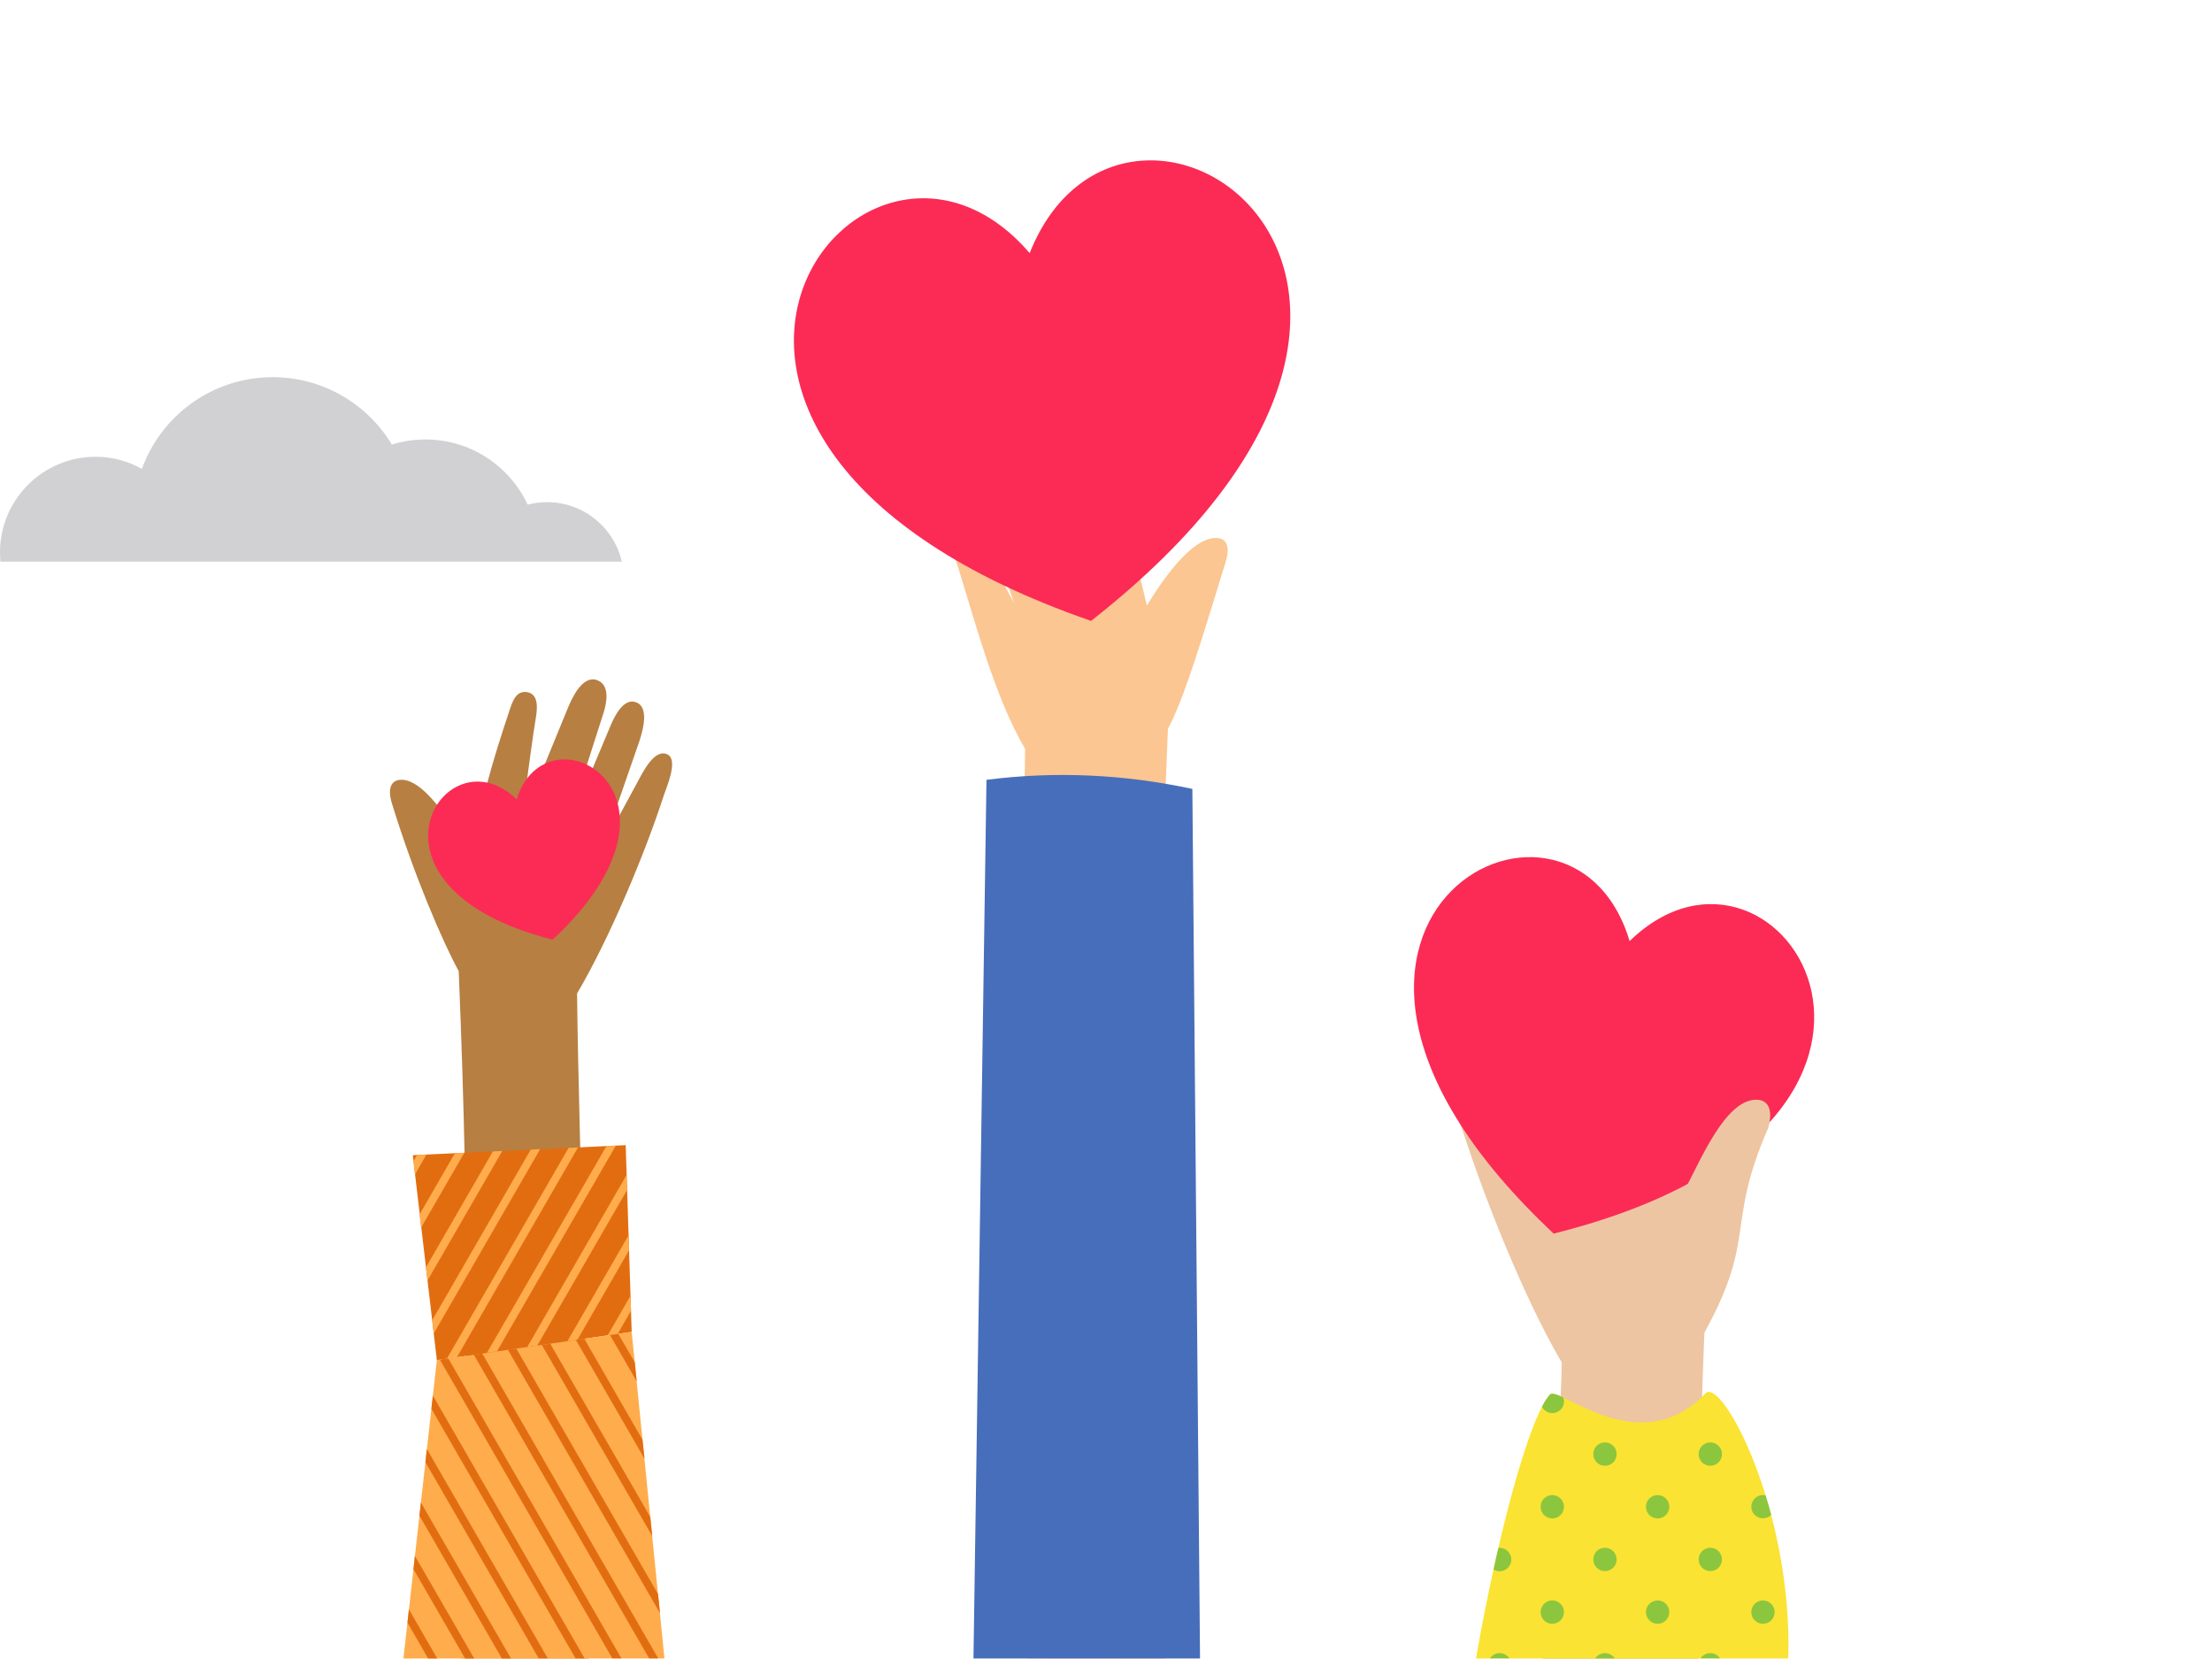 <?xml version="1.0" encoding="UTF-8"?>
<svg xmlns="http://www.w3.org/2000/svg" xmlns:xlink="http://www.w3.org/1999/xlink" version="1.1" id="Layer_1" x="0px" y="0px" viewBox="0 0 1700.8 1275.6" style="enable-background:new 0 0 1700.8 1275.6;" xml:space="preserve">
<style type="text/css">
	.st0{fill-rule:evenodd;clip-rule:evenodd;fill:#B77F42;}
	.st1{fill-rule:evenodd;clip-rule:evenodd;fill:#E26D10;}
	.st2{fill-rule:evenodd;clip-rule:evenodd;fill:#FFAC4D;}
	.st3{fill:#FB2B55;}
	.st4{fill-rule:evenodd;clip-rule:evenodd;fill:#FBC691;}
	.st5{fill-rule:evenodd;clip-rule:evenodd;fill:#476EBA;}
	.st6{fill-rule:evenodd;clip-rule:evenodd;fill:#EDC5A2;}
	.st7{fill-rule:evenodd;clip-rule:evenodd;fill:#FAE332;}
	.st8{fill-rule:evenodd;clip-rule:evenodd;fill:#8CC63F;}
	.st9{fill:#D1D1D3;}
</style>
<g>
	<g>
		<path class="st0" d="M452.8,1275.2c0.8-188.5-7.6-382.5-9.1-511.3c24.9-42.3,52-107,66.7-152.3c2-6.2,11.3-26.9,3-31.4    c-10-5.3-19.2,13.7-23.1,20.9c-8.8,16.2-17.6,32.5-26.4,48.7c8.9-25.7,17.8-51.3,26.7-77c2.7-7.7,9.5-28-1-32.6    c-9.8-4.3-16.9,10.1-20.1,17.6c-12.1,28.8-24.2,57.6-36.2,86.4c10.2-32,20.5-63.9,30.7-95.9c2.5-7.8,5.3-21.8-5.1-25.4    c-11-3.8-19,13.5-22.4,21.8c-12.9,31.9-27.2,64.4-38.4,98.2c6.1-29.9,9.1-61.6,13.9-91c1-6.2,2.6-18.1-6.6-19.7    c-9-1.5-11.6,7.9-13.9,14.8c-12.1,36.2-23.3,72.9-28.5,112.6c-9-14.6-34.7-61.7-55.4-60c-6.2,0.5-10,5.7-6.3,18    c16.9,55.1,39,106.5,51.4,129.1c8.8,211.7,6.6,353.3,1.2,528.4L452.8,1275.2L452.8,1275.2z"></path>
		<polygon class="st1" points="335.9,1045.8 485.7,1024.1 481.1,880.5 317.4,888.2   "></polygon>
		<polygon class="st2" points="510.9,1275.2 485.7,1024.1 335.9,1045.8 310.2,1275.2   "></polygon>
		<path class="st2" d="M484.8,996.3l-17.6,30.5l7.7-1.1l10.3-17.9L484.8,996.3L484.8,996.3z M320.7,888l-2.8,4.9l1.2,10.1l8.8-15.3    L320.7,888L320.7,888z M349.8,886.7l7.2-0.3l-33.2,57.5l-1.2-10.1L349.8,886.7L349.8,886.7z M379,885.3l7.2-0.3l-57.5,99.6    l-1.2-10.1L379,885.3L379,885.3z M408.1,883.9l-75.8,131.3l1.2,10.1l81.8-141.7L408.1,883.9L408.1,883.9z M437.2,882.6    l-93.6,162.1l7.7-1.1l93.1-161.3L437.2,882.6L437.2,882.6z M466.3,881.2l7.2-0.3l-91.4,158.2l-7.7,1.1L466.3,881.2L466.3,881.2z     M481.8,903.4l0.4,11.5l-69.1,119.7l-7.7,1.1L481.8,903.4L481.8,903.4z M483.3,949.8l0.4,11.5l-39.7,68.8l-7.7,1.1L483.3,949.8z"></path>
		<path class="st1" d="M314.4,1237.4l21.8,37.8h-7l-15.9-27.6L314.4,1237.4L314.4,1237.4z M475.4,1025.6l12.7,21.9l1.5,14.7    l-20.6-35.7L475.4,1025.6L475.4,1025.6z M449.3,1029.4l-6.5,0.9l52.8,91.4L494,1107L449.3,1029.4L449.3,1029.4z M423.1,1033.2    l-6.5,0.9l84.9,147l-1.5-14.7L423.1,1033.2L423.1,1033.2z M397,1036.9l-6.5,0.9l117,202.6l-1.5-14.7L397,1036.9L397,1036.9z     M370.8,1040.7l-6.5,0.9l134.8,233.5h7L370.8,1040.7L370.8,1040.7z M344.7,1044.5l-6.5,0.9l132.6,229.7h7L344.7,1044.5    L344.7,1044.5z M332.8,1073l-1.1,10.2l110.8,191.9h7L332.8,1073L332.8,1073z M328.2,1114.1l-1.1,10.2l87.1,150.8h7L328.2,1114.1    L328.2,1114.1z M323.6,1155.2l-1.1,10.2l63.4,109.8h7L323.6,1155.2L323.6,1155.2z M319,1196.3l-1.1,10.2l39.7,68.7h7L319,1196.3z"></path>
		<path class="st3" d="M397.3,614.7c-55.4-54.3-132.7,67.1,27.6,107.8C545.9,609.9,419.8,540.5,397.3,614.7L397.3,614.7z"></path>
	</g>
	<g>
		<path class="st4" d="M789.7,1275.2c-14.9-237-3.5-526.9-1.5-699.4c-24.9-42.3-40.2-105-54.9-150.2c-2-6.2-11.3-26.9-3-31.4    c10-5.3,19.2,13.7,23.1,20.9c8.8,16.2,17.6,32.5,26.4,48.7c-8.9-25.7-17.8-51.3-26.7-77c-2.7-7.7-9.5-28,1-32.6    c9.8-4.3,16.9,10.1,20.1,17.7c12.1,28.8,22.5,47.8,37.3,80c-10-32.6-21.1-62.4-31.3-94.4c-2.5-7.8-5.3-21.8,5.1-25.4    c11-3.8,19,13.5,22.4,21.8c12.9,31.8,21.5,52.9,35.6,88.3c-6.4-35.2-12.9-62.5-15.8-86.6c-0.8-6.3-2.6-18.1,6.6-19.7    c9-1.5,11.6,7.9,13.9,14.8c12.1,36.2,22.5,65.1,33.8,114.9c9-14.6,33.7-53.6,54.4-51.9c6.2,0.5,10,5.7,6.3,18    c-16.9,55.1-32.1,106.1-44.5,128.7c-11.7,280.9-9.7,438.7-2.1,714.9L789.7,1275.2L789.7,1275.2z"></path>
		<path class="st5" d="M922.7,1275.2c-58.1,0-116.1,0-174.2,0c3.3-225.2,6.7-450.4,10-675.6c53.3-6.8,106.1-4.2,158.3,7    C918.8,829.4,920.8,1052.3,922.7,1275.2z"></path>
	</g>
	<g>
		<path class="st6" d="M1310.5,1024.7c-6-56.7-4.9-100.5-11-114.5c-12.7-55.6-31.4-79.4-44.9-119.9c-2.6-7.8-5.5-18.3-15.6-16.6    c-10.3,1.7-8.3,15-7.4,22c3.3,27,10.5,57.5,17.7,96.9c-15.7-39.5-25.3-63.1-39.8-98.7c-3.8-9.3-12.7-28.6-25-24.3    c-11.7,4-8.5,19.7-5.8,28.4c11.4,35.7,23.8,69.1,35,105.5c-16.5-36-28.2-57.3-41.7-89.4c-3.5-8.4-11.4-24.6-22.4-19.7    c-11.7,5.2-4.1,27.9-1.1,36.5c9.9,28.7,19.9,57.4,29.8,86.1c-9.8-18.2-19.7-36.3-29.5-54.5c-4.3-8-14.6-29.3-25.8-23.4    c-9.4,4.9,1.1,28.1,3.3,35.1c16.4,50.6,46.7,126.1,74.5,173.4c-0.9,71.2-12.8,130.3-14.5,227.8h119.3    C1307,1191.9,1306.2,1128.1,1310.5,1024.7z"></path>
		<path class="st7" d="M1375,1275.2c3.3-115.5-51.3-216.8-63.7-203.8c-50.9,53.3-112.9-6.6-119.6,0.9    c-16.3,18.2-40.7,110.5-56.8,202.9H1375z"></path>
		<path class="st8" d="M1202,1074.5c1.2,3.2,0.5,6.9-2.1,9.4c-3.5,3.5-9.2,3.5-12.7,0c-0.7-0.7-1.2-1.4-1.6-2.2    c2.1-4.1,4.2-7.3,6.1-9.4C1193.1,1070.7,1196.7,1072,1202,1074.5L1202,1074.5z M1308.7,1273.7c3.5-3.5,9.2-3.5,12.7,0    c0.4,0.4,0.8,0.9,1.2,1.4h-15C1307.9,1274.6,1308.3,1274.2,1308.7,1273.7L1308.7,1273.7z M1349.2,1233.2c3.5-3.5,9.2-3.5,12.7,0    s3.5,9.2,0,12.7s-9.2,3.5-12.7,0C1345.7,1242.4,1345.7,1236.7,1349.2,1233.2L1349.2,1233.2z M1227.7,1273.7    c3.5-3.5,9.2-3.5,12.7,0c0.4,0.4,0.8,0.9,1.2,1.4h-15C1226.9,1274.6,1227.3,1274.2,1227.7,1273.7L1227.7,1273.7z M1268.2,1233.2    c3.5-3.5,9.2-3.5,12.7,0s3.5,9.2,0,12.7s-9.2,3.5-12.7,0C1264.7,1242.4,1264.7,1236.7,1268.2,1233.2L1268.2,1233.2z     M1308.7,1192.7c3.5-3.5,9.2-3.5,12.7,0s3.5,9.2,0,12.7s-9.2,3.5-12.7,0C1305.2,1201.9,1305.2,1196.2,1308.7,1192.7L1308.7,1192.7    z M1349.2,1152.2c2.3-2.3,5.5-3.1,8.4-2.4c1.5,4.9,2.9,9.9,4.3,15c-3.5,3.5-9.2,3.5-12.7,0    C1345.7,1161.4,1345.7,1155.7,1349.2,1152.2L1349.2,1152.2z M1146.7,1273.7c3.5-3.5,9.2-3.5,12.7,0c0.4,0.4,0.8,0.9,1.2,1.4h-15    C1145.9,1274.6,1146.3,1274.2,1146.7,1273.7L1146.7,1273.7z M1187.2,1233.2c3.5-3.5,9.2-3.5,12.7,0s3.5,9.2,0,12.7    s-9.2,3.5-12.7,0C1183.7,1242.4,1183.7,1236.7,1187.2,1233.2L1187.2,1233.2z M1227.7,1192.7c3.5-3.5,9.2-3.5,12.7,0    s3.5,9.2,0,12.7s-9.2,3.5-12.7,0C1224.2,1201.9,1224.2,1196.2,1227.7,1192.7L1227.7,1192.7z M1268.2,1152.2    c3.5-3.5,9.2-3.5,12.7,0s3.5,9.2,0,12.7s-9.2,3.5-12.7,0C1264.7,1161.4,1264.7,1155.7,1268.2,1152.2L1268.2,1152.2z     M1308.7,1111.7c3.5-3.5,9.2-3.5,12.7,0s3.5,9.2,0,12.7s-9.2,3.5-12.7,0C1305.2,1120.9,1305.2,1115.2,1308.7,1111.7L1308.7,1111.7    z M1152.1,1190.2c2.6-0.3,5.3,0.6,7.3,2.6c3.5,3.5,3.5,9.2,0,12.7c-3,3-7.6,3.4-11,1.3C1149.6,1201.1,1150.8,1195.6,1152.1,1190.2    L1152.1,1190.2z M1187.2,1152.2c3.5-3.5,9.2-3.5,12.7,0s3.5,9.2,0,12.7s-9.2,3.5-12.7,0    C1183.7,1161.4,1183.7,1155.7,1187.2,1152.2L1187.2,1152.2z M1227.7,1111.7c3.5-3.5,9.2-3.5,12.7,0s3.5,9.2,0,12.7    s-9.2,3.5-12.7,0C1224.2,1120.9,1224.2,1115.2,1227.7,1111.7z"></path>
		<path class="st3" d="M1253,723.6c-46.4-155.1-310.2-11.3-58.4,224.9C1529.4,864.8,1369,610.7,1253,723.6L1253,723.6z"></path>
		<path class="st6" d="M1295.7,914c-40.7,34.4-49.6,111,14.8,110.7c40.8-74.3,16-81.5,49.1-157.5c4.1-15.1-0.8-21.2-8.3-21.6    C1326.2,844.2,1306.1,896,1295.7,914z"></path>
	</g>
	<path class="st3" d="M791.7,194.6C661.6,43.2,436.6,337.8,838.9,477.4C1174.1,214.7,865.6,9.1,791.7,194.6L791.7,194.6z"></path>
</g>
<path class="st9" d="M478.1,431.8c-6-26.2-29.5-45.7-57.5-45.7c-5.1,0-10.1,0.7-14.9,1.9c-13.8-29.6-43.8-50.1-78.6-50.1  c-9,0-17.7,1.4-25.8,3.9c-18.7-31-52.8-51.8-91.6-51.8c-46.3,0-85.7,29.4-100.6,70.5c-10.6-5.9-22.7-9.3-35.7-9.3  C32.9,351.3,0,384.1,0,424.7c0,2.4,0.1,4.8,0.3,7.1L478.1,431.8L478.1,431.8z"></path>
</svg>
